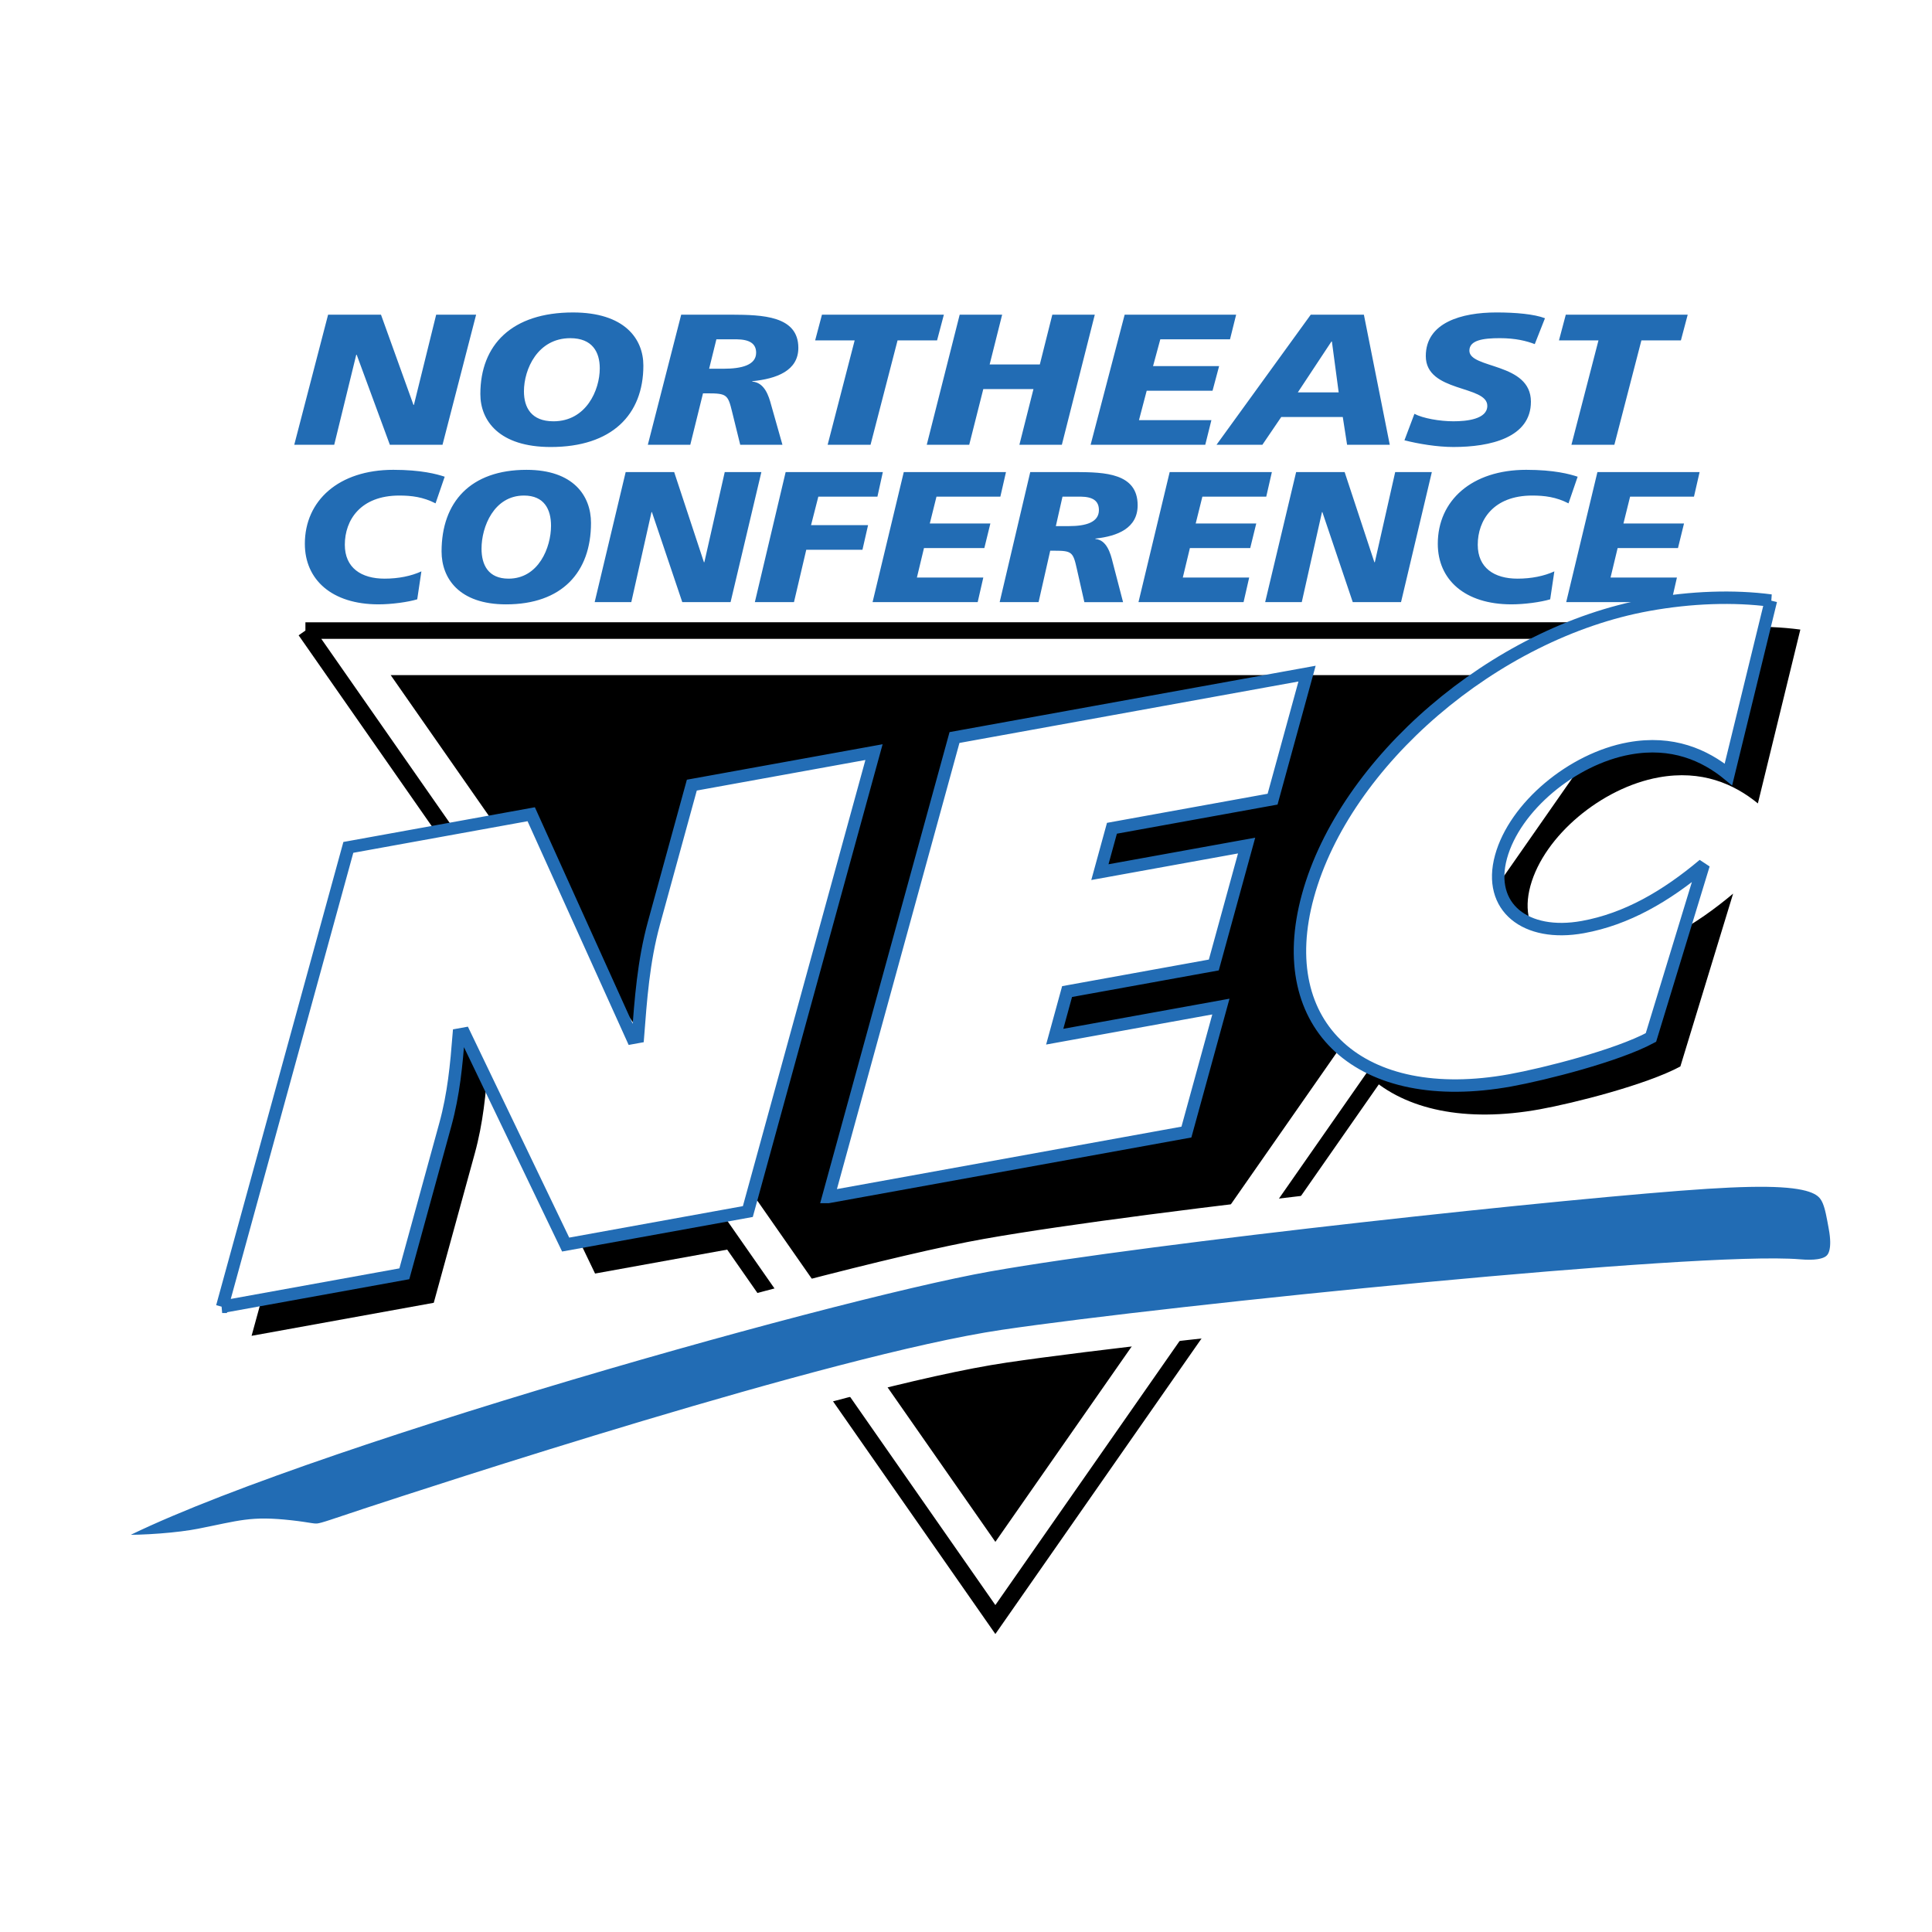 <svg xmlns="http://www.w3.org/2000/svg" width="2500" height="2500" viewBox="0 0 192.756 192.756"><g fill-rule="evenodd" clip-rule="evenodd"><path fill="#fff" d="M0 0h192.756v192.756H0V0z"/><path d="M25.1 133.275l18.176-3.295 4.091-14.896c.836-3.04 1.098-5.917 1.342-8.966l.555-.101 10.106 21.045 18.176-3.293 12.59-45.84-18.176 3.294-3.775 13.74c-1.066 3.89-1.321 7.691-1.609 11.383l-.556.101-10.086-22.32-18.244 3.309-12.59 45.839zM85.578 122.314l35.729-6.474 3.439-12.525-16.582 3.006 1.236-4.5 14.639-2.651 3.272-11.916-14.639 2.652 1.203-4.378 16.025-2.903 3.44-12.524-35.172 6.375-12.59 45.838zM179.621 62.812c-3.689-.488-7.945-.352-12.246.428-15.334 2.778-30.273 15.653-33.945 29.027-3.59 13.072 5.275 21.112 20.191 18.409 3.398-.615 10.627-2.444 14.029-4.275l5.264-17.244c-3.771 3.167-7.691 5.438-12.061 6.229-5.689 1.031-9.547-1.968-8.16-7.013 1.369-4.987 7.104-9.781 12.791-10.811 4.301-.78 7.531.656 9.9 2.596l4.237-17.346z"/><path d="M44.367 47.562c-.788-.261-2.345-.688-5.127-.688-5.441 0-8.825 3.067-8.825 7.381 0 3.569 2.678 6.041 7.351 6.041 1.309 0 2.927-.222 3.861-.502l.416-2.788c-1.017.466-2.285.726-3.676.726-2.325 0-3.964-1.078-3.964-3.384 0-2.454 1.558-4.907 5.439-4.907 1.225 0 2.387.148 3.613.779l.912-2.658zM58.964 52.173c0-2.677-1.724-5.298-6.437-5.298-5.584 0-8.471 3.217-8.471 8.143 0 2.659 1.723 5.279 6.435 5.279 5.588 0 8.473-3.215 8.473-8.124zm-3.988.28c0 2.175-1.244 5.279-4.235 5.279-2.014 0-2.699-1.356-2.699-2.994 0-2.194 1.247-5.297 4.235-5.297 2.015 0 2.699 1.374 2.699 3.012zM59.33 60.075h3.655L65 51.094h.042l3.029 8.981h4.818l3.074-12.978h-3.655l-2.035 8.999h-.041l-2.97-8.999h-4.838L59.33 60.075zM75.312 60.075h3.903l1.226-5.224h5.606l.56-2.455h-5.689l.727-2.845h5.896l.541-2.454h-9.697l-3.073 12.978zM87.056 60.075h10.487l.561-2.453h-6.625l.706-2.939h6.022l.602-2.454h-6.043l.666-2.678h6.373l.562-2.454H90.17l-3.114 12.978zM106.006 49.551h1.85c1.162.02 1.783.41 1.783 1.34 0 1.227-1.307 1.599-2.988 1.599h-1.309l.664-2.939zm-6.27 10.524h3.883l1.162-5.131h.416c1.742 0 1.869.131 2.242 1.823l.748 3.309h3.861l-1.039-3.997c-.205-.837-.58-2.213-1.723-2.305v-.039c2.223-.241 4.217-1.04 4.217-3.328 0-3.215-3.322-3.29-6.086-3.309h-4.629l-3.052 12.977zM113.586 60.075h10.484l.561-2.453h-6.623l.707-2.939h6.019l.602-2.454h-6.041l.666-2.678h6.373l.561-2.454h-10.196l-3.113 12.978zM126.225 60.075h3.652l2.016-8.981h.041l3.031 8.981h4.816l3.074-12.978h-3.656l-2.033 8.999h-.043l-2.969-8.999h-4.838l-3.091 12.978zM157.402 47.562c-.789-.261-2.344-.688-5.129-.688-5.439 0-8.824 3.067-8.824 7.381 0 3.569 2.68 6.041 7.352 6.041 1.309 0 2.926-.222 3.861-.502l.416-2.788c-1.018.466-2.285.726-3.676.726-2.326 0-3.967-1.078-3.967-3.384 0-2.454 1.559-4.907 5.441-4.907 1.225 0 2.387.148 3.613.779l.913-2.658zM156.26 60.075h10.486l.561-2.453h-6.623l.707-2.939h6.021l.602-2.454h-6.043l.664-2.678h6.373l.562-2.454h-10.195l-3.115 12.978zM29.358 44.374h3.988l2.197-8.979h.045l3.308 8.979h5.254l3.352-12.978h-3.985l-2.221 8.999h-.045l-3.24-8.999h-5.277l-3.376 12.978zM64.189 36.473c0-2.677-1.881-5.299-7.022-5.299-6.093 0-9.242 3.217-9.242 8.144 0 2.658 1.88 5.28 7.021 5.28 6.095 0 9.243-3.216 9.243-8.125zm-4.35.278c0 2.175-1.358 5.282-4.62 5.282-2.197 0-2.945-1.358-2.945-2.994 0-2.194 1.36-5.299 4.621-5.299 2.198 0 2.944 1.375 2.944 3.011zM71.475 33.852h2.016c1.268.018 1.948.408 1.948 1.338 0 1.229-1.427 1.599-3.262 1.599H70.75l.725-2.937zm-6.841 10.522h4.236l1.268-5.13h.453c1.903 0 2.039.13 2.446 1.821l.815 3.309h4.212l-1.132-3.997c-.226-.836-.633-2.213-1.879-2.307v-.038c2.424-.241 4.598-1.04 4.598-3.326 0-3.216-3.625-3.292-6.636-3.311h-5.052l-3.329 12.979zM82.574 44.374h4.28l2.695-10.411h3.942l.679-2.567H82.007l-.68 2.567h3.942l-2.695 10.411zM92.463 44.374H96.7l1.404-5.558h5.005l-1.404 5.558h4.236l3.286-12.978h-4.237l-1.246 4.965h-5.006l1.246-4.965h-4.236l-3.285 12.978zM108.811 44.374h11.439l.611-2.454h-7.226l.771-2.938h6.569l.656-2.454h-6.592l.725-2.676h6.955l.611-2.456h-11.123l-3.396 12.978zM121.373 44.374h4.576l1.881-2.769h6.139l.43 2.769h4.258l-2.582-12.978h-5.301l-9.401 12.978zm12.188-5.225h-4.078l3.354-5.075h.047l.677 5.075zM154.143 31.751c-1.064-.41-2.9-.578-4.848-.578-3.467 0-7.043 1.005-7.043 4.352 0 3.662 6.137 2.881 6.137 4.963 0 1.339-2.061 1.544-3.375 1.544-1.381 0-3.059-.298-3.896-.745l-.996 2.641c1.381.353 3.262.669 4.893.669 3.67 0 7.725-.93 7.725-4.518 0-3.942-6.139-3.254-6.139-5.095 0-1.04 1.359-1.245 3.035-1.245 1.562 0 2.672.279 3.488.594l1.019-2.582zM156.783 44.374h4.283l2.696-10.411h3.941l.68-2.567h-12.164l-.68 2.567h3.941l-2.697 10.411z" fill="#226cb4"/><path fill="#fff" stroke="#000" stroke-width="1.653" stroke-miterlimit="2.613" d="M30.471 62.912l137.675-.001-68.839 98.671-68.836-98.67z"/><path d="M38.977 67.355h120.662l-60.33 86.478-60.332-86.478z"/><path d="M22.165 130.381l18.176-3.294 4.091-14.894c.834-3.04 1.098-5.919 1.342-8.968l.554-.1 10.108 21.045 18.176-3.294L87.2 75.039l-18.176 3.293-3.773 13.74c-1.069 3.892-1.321 7.692-1.609 11.384l-.556.101-10.087-22.32-18.246 3.307-12.588 45.837zM82.641 119.422l35.728-6.475 3.44-12.522-16.58 3.005 1.234-4.501 14.639-2.652 3.273-11.915-14.639 2.652 1.202-4.377 16.027-2.904 3.439-12.525-35.174 6.375-12.589 45.839zM176.686 59.919c-3.691-.486-7.947-.351-12.248.429-15.332 2.779-30.271 15.653-33.945 29.028-3.59 13.071 5.277 21.112 20.191 18.409 3.4-.616 10.625-2.445 14.031-4.275l5.262-17.245c-3.77 3.167-7.689 5.438-12.061 6.229-5.688 1.031-9.545-1.967-8.158-7.014 1.369-4.984 7.102-9.779 12.791-10.81 4.301-.78 7.531.657 9.898 2.596l4.239-17.347z" fill="#fff" stroke="#226cb4" stroke-width="1.24" stroke-miterlimit="2.613"/><path d="M184.086 122.33c-.838-4.544-.838-6.197-13.844-5.371-13.004.827-55.371 5.371-71.732 8.265-16.36 2.892-74.668 19.419-89.351 28.095-3.316 1.96 6.712 1.653 10.907.827 4.195-.827 5.034-1.24 8.809-.827s1.678.827 7.971-1.239c6.291-2.065 46.563-15.287 63.341-17.767 16.781-2.479 69.635-7.85 79.285-7.023 3.012.257 5.452-.415 4.614-4.96z" fill="#226cb4" stroke="#fff" stroke-width="3.305" stroke-miterlimit="2.613"/></g></svg>